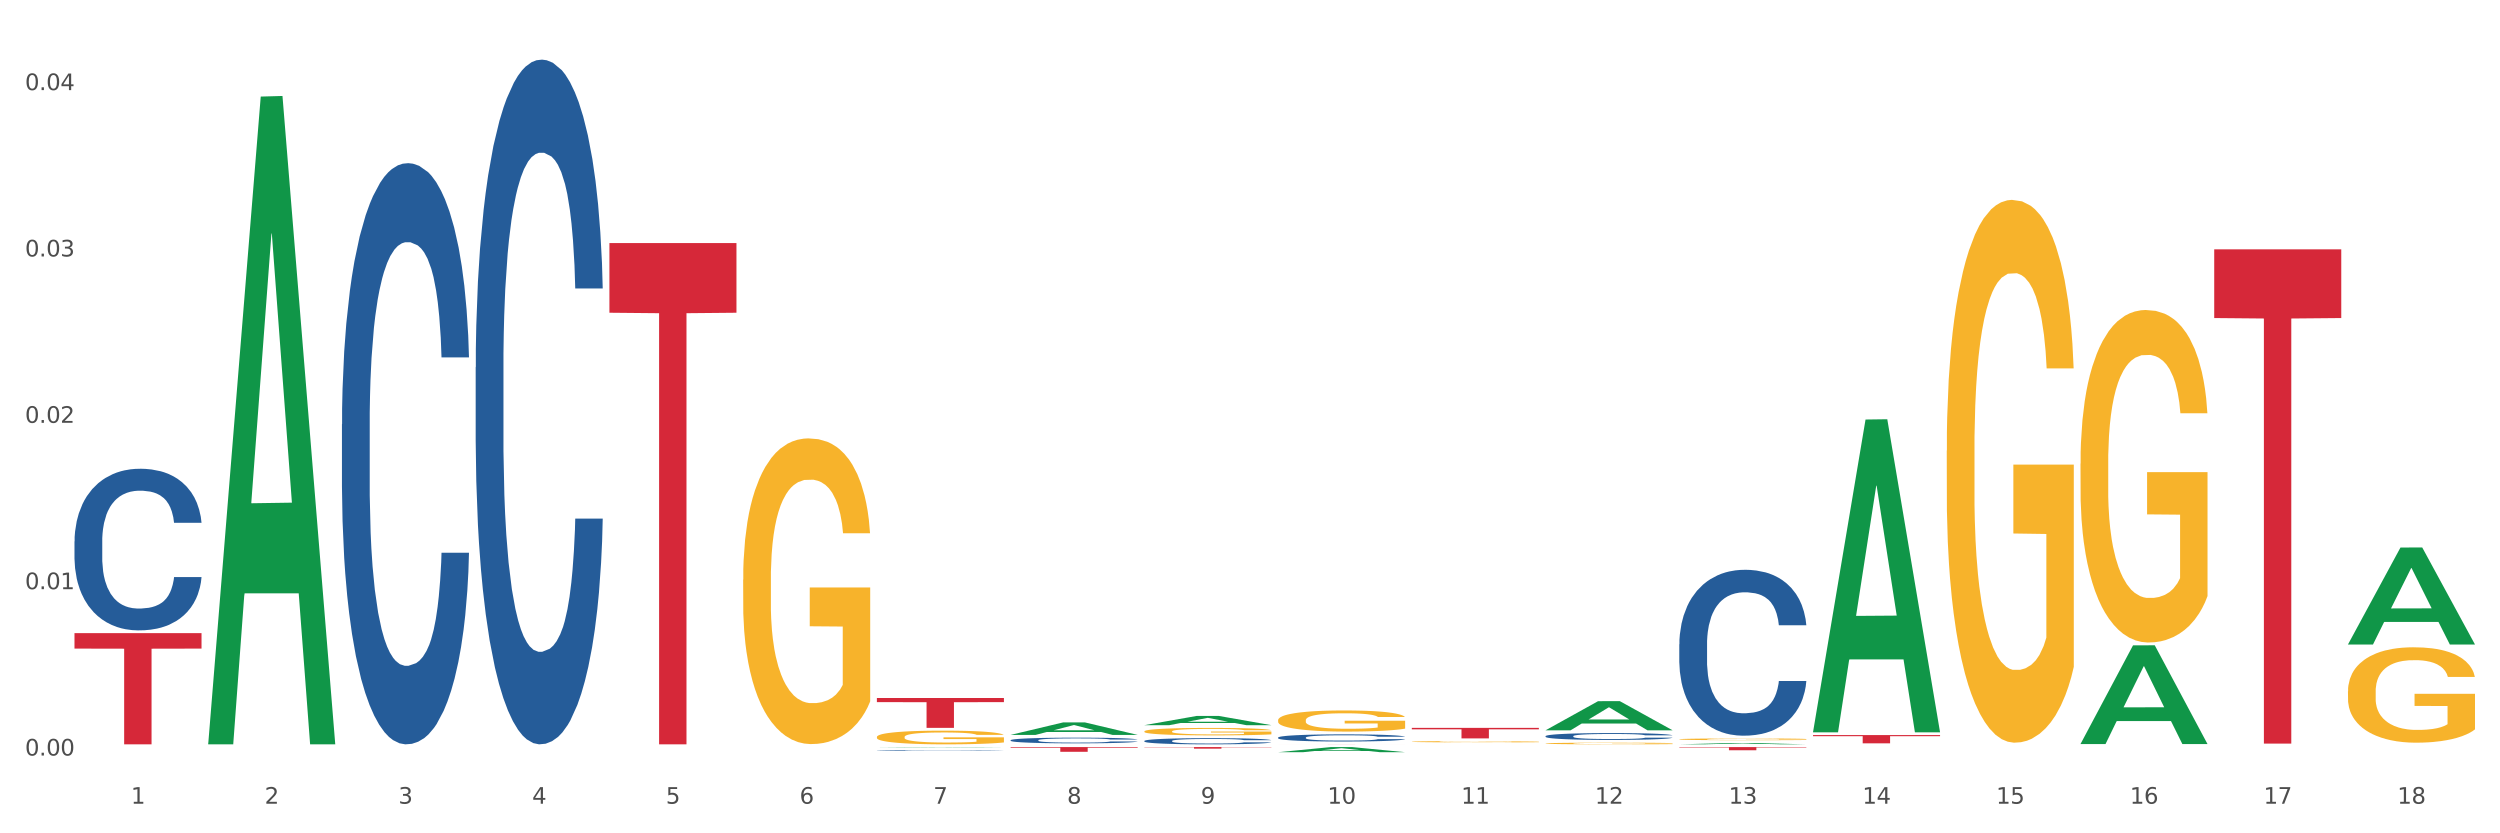 <?xml version="1.0" encoding="utf-8" standalone="no"?>
<!DOCTYPE svg PUBLIC "-//W3C//DTD SVG 1.1//EN"
  "http://www.w3.org/Graphics/SVG/1.1/DTD/svg11.dtd">
<svg xmlns:xlink="http://www.w3.org/1999/xlink" width="1080pt" height="360pt" viewBox="0 0 1080 360" xmlns="http://www.w3.org/2000/svg" version="1.1">
 <rect x="0" y="0" width="1080" height="360" fill="#333333" stroke="none"/>
 <defs>
  <style type="text/css">*{stroke-linejoin: round; stroke-linecap: butt}</style>
 </defs>
 <g id="figure_1">
  <g id="patch_1">
   <path d="M 0 360 
L 1080 360 
L 1080 0 
L 0 0 
z
" style="fill: #ffffff; stroke: #ffffff; stroke-linejoin: miter"/>
  </g>
  <g id="axes_1">
   <g id="matplotlib.axis_1">
    <g id="xtick_1">
     <g id="text_1">
      <!-- 1 -->
      <g style="fill: #4d4d4d" transform="translate(56.563 347.204) scale(0.096 -0.096)">
       <defs>
        <path id="DejaVuSans-31" d="M 794 531 
L 1825 531 
L 1825 4091 
L 703 3866 
L 703 4441 
L 1819 4666 
L 2450 4666 
L 2450 531 
L 3481 531 
L 3481 0 
L 794 0 
L 794 531 
z
" transform="scale(0.016)"/>
       </defs>
       <use xlink:href="#DejaVuSans-31"/>
      </g>
     </g>
    </g>
    <g id="xtick_2">
     <g id="text_2">
      <!-- 2 -->
      <g style="fill: #4d4d4d" transform="translate(114.336 347.204) scale(0.096 -0.096)">
       <defs>
        <path id="DejaVuSans-32" d="M 1228 531 
L 3431 531 
L 3431 0 
L 469 0 
L 469 531 
Q 828 903 1448 1529 
Q 2069 2156 2228 2338 
Q 2531 2678 2651 2914 
Q 2772 3150 2772 3378 
Q 2772 3750 2511 3984 
Q 2250 4219 1831 4219 
Q 1534 4219 1204 4116 
Q 875 4013 500 3803 
L 500 4441 
Q 881 4594 1212 4672 
Q 1544 4750 1819 4750 
Q 2544 4750 2975 4387 
Q 3406 4025 3406 3419 
Q 3406 3131 3298 2873 
Q 3191 2616 2906 2266 
Q 2828 2175 2409 1742 
Q 1991 1309 1228 531 
z
" transform="scale(0.016)"/>
       </defs>
       <use xlink:href="#DejaVuSans-32"/>
      </g>
     </g>
    </g>
    <g id="xtick_3">
     <g id="text_3">
      <!-- 3 -->
      <g style="fill: #4d4d4d" transform="translate(172.109 347.204) scale(0.096 -0.096)">
       <defs>
        <path id="DejaVuSans-33" d="M 2597 2516 
Q 3050 2419 3304 2112 
Q 3559 1806 3559 1356 
Q 3559 666 3084 287 
Q 2609 -91 1734 -91 
Q 1441 -91 1130 -33 
Q 819 25 488 141 
L 488 750 
Q 750 597 1062 519 
Q 1375 441 1716 441 
Q 2309 441 2620 675 
Q 2931 909 2931 1356 
Q 2931 1769 2642 2001 
Q 2353 2234 1838 2234 
L 1294 2234 
L 1294 2753 
L 1863 2753 
Q 2328 2753 2575 2939 
Q 2822 3125 2822 3475 
Q 2822 3834 2567 4026 
Q 2313 4219 1838 4219 
Q 1578 4219 1281 4162 
Q 984 4106 628 3988 
L 628 4550 
Q 988 4650 1302 4700 
Q 1616 4750 1894 4750 
Q 2613 4750 3031 4423 
Q 3450 4097 3450 3541 
Q 3450 3153 3228 2886 
Q 3006 2619 2597 2516 
z
" transform="scale(0.016)"/>
       </defs>
       <use xlink:href="#DejaVuSans-33"/>
      </g>
     </g>
    </g>
    <g id="xtick_4">
     <g id="text_4">
      <!-- 4 -->
      <g style="fill: #4d4d4d" transform="translate(229.882 347.204) scale(0.096 -0.096)">
       <defs>
        <path id="DejaVuSans-34" d="M 2419 4116 
L 825 1625 
L 2419 1625 
L 2419 4116 
z
M 2253 4666 
L 3047 4666 
L 3047 1625 
L 3713 1625 
L 3713 1100 
L 3047 1100 
L 3047 0 
L 2419 0 
L 2419 1100 
L 313 1100 
L 313 1709 
L 2253 4666 
z
" transform="scale(0.016)"/>
       </defs>
       <use xlink:href="#DejaVuSans-34"/>
      </g>
     </g>
    </g>
    <g id="xtick_5">
     <g id="text_5">
      <!-- 5 -->
      <g style="fill: #4d4d4d" transform="translate(287.655 347.204) scale(0.096 -0.096)">
       <defs>
        <path id="DejaVuSans-35" d="M 691 4666 
L 3169 4666 
L 3169 4134 
L 1269 4134 
L 1269 2991 
Q 1406 3038 1543 3061 
Q 1681 3084 1819 3084 
Q 2600 3084 3056 2656 
Q 3513 2228 3513 1497 
Q 3513 744 3044 326 
Q 2575 -91 1722 -91 
Q 1428 -91 1123 -41 
Q 819 9 494 109 
L 494 744 
Q 775 591 1075 516 
Q 1375 441 1709 441 
Q 2250 441 2565 725 
Q 2881 1009 2881 1497 
Q 2881 1984 2565 2268 
Q 2250 2553 1709 2553 
Q 1456 2553 1204 2497 
Q 953 2441 691 2322 
L 691 4666 
z
" transform="scale(0.016)"/>
       </defs>
       <use xlink:href="#DejaVuSans-35"/>
      </g>
     </g>
    </g>
    <g id="xtick_6">
     <g id="text_6">
      <!-- 6 -->
      <g style="fill: #4d4d4d" transform="translate(345.428 347.204) scale(0.096 -0.096)">
       <defs>
        <path id="DejaVuSans-36" d="M 2113 2584 
Q 1688 2584 1439 2293 
Q 1191 2003 1191 1497 
Q 1191 994 1439 701 
Q 1688 409 2113 409 
Q 2538 409 2786 701 
Q 3034 994 3034 1497 
Q 3034 2003 2786 2293 
Q 2538 2584 2113 2584 
z
M 3366 4563 
L 3366 3988 
Q 3128 4100 2886 4159 
Q 2644 4219 2406 4219 
Q 1781 4219 1451 3797 
Q 1122 3375 1075 2522 
Q 1259 2794 1537 2939 
Q 1816 3084 2150 3084 
Q 2853 3084 3261 2657 
Q 3669 2231 3669 1497 
Q 3669 778 3244 343 
Q 2819 -91 2113 -91 
Q 1303 -91 875 529 
Q 447 1150 447 2328 
Q 447 3434 972 4092 
Q 1497 4750 2381 4750 
Q 2619 4750 2861 4703 
Q 3103 4656 3366 4563 
z
" transform="scale(0.016)"/>
       </defs>
       <use xlink:href="#DejaVuSans-36"/>
      </g>
     </g>
    </g>
    <g id="xtick_7">
     <g id="text_7">
      <!-- 7 -->
      <g style="fill: #4d4d4d" transform="translate(403.201 347.204) scale(0.096 -0.096)">
       <defs>
        <path id="DejaVuSans-37" d="M 525 4666 
L 3525 4666 
L 3525 4397 
L 1831 0 
L 1172 0 
L 2766 4134 
L 525 4134 
L 525 4666 
z
" transform="scale(0.016)"/>
       </defs>
       <use xlink:href="#DejaVuSans-37"/>
      </g>
     </g>
    </g>
    <g id="xtick_8">
     <g id="text_8">
      <!-- 8 -->
      <g style="fill: #4d4d4d" transform="translate(460.974 347.204) scale(0.096 -0.096)">
       <defs>
        <path id="DejaVuSans-38" d="M 2034 2216 
Q 1584 2216 1326 1975 
Q 1069 1734 1069 1313 
Q 1069 891 1326 650 
Q 1584 409 2034 409 
Q 2484 409 2743 651 
Q 3003 894 3003 1313 
Q 3003 1734 2745 1975 
Q 2488 2216 2034 2216 
z
M 1403 2484 
Q 997 2584 770 2862 
Q 544 3141 544 3541 
Q 544 4100 942 4425 
Q 1341 4750 2034 4750 
Q 2731 4750 3128 4425 
Q 3525 4100 3525 3541 
Q 3525 3141 3298 2862 
Q 3072 2584 2669 2484 
Q 3125 2378 3379 2068 
Q 3634 1759 3634 1313 
Q 3634 634 3220 271 
Q 2806 -91 2034 -91 
Q 1263 -91 848 271 
Q 434 634 434 1313 
Q 434 1759 690 2068 
Q 947 2378 1403 2484 
z
M 1172 3481 
Q 1172 3119 1398 2916 
Q 1625 2713 2034 2713 
Q 2441 2713 2670 2916 
Q 2900 3119 2900 3481 
Q 2900 3844 2670 4047 
Q 2441 4250 2034 4250 
Q 1625 4250 1398 4047 
Q 1172 3844 1172 3481 
z
" transform="scale(0.016)"/>
       </defs>
       <use xlink:href="#DejaVuSans-38"/>
      </g>
     </g>
    </g>
    <g id="xtick_9">
     <g id="text_9">
      <!-- 9 -->
      <g style="fill: #4d4d4d" transform="translate(518.747 347.204) scale(0.096 -0.096)">
       <defs>
        <path id="DejaVuSans-39" d="M 703 97 
L 703 672 
Q 941 559 1184 500 
Q 1428 441 1663 441 
Q 2288 441 2617 861 
Q 2947 1281 2994 2138 
Q 2813 1869 2534 1725 
Q 2256 1581 1919 1581 
Q 1219 1581 811 2004 
Q 403 2428 403 3163 
Q 403 3881 828 4315 
Q 1253 4750 1959 4750 
Q 2769 4750 3195 4129 
Q 3622 3509 3622 2328 
Q 3622 1225 3098 567 
Q 2575 -91 1691 -91 
Q 1453 -91 1209 -44 
Q 966 3 703 97 
z
M 1959 2075 
Q 2384 2075 2632 2365 
Q 2881 2656 2881 3163 
Q 2881 3666 2632 3958 
Q 2384 4250 1959 4250 
Q 1534 4250 1286 3958 
Q 1038 3666 1038 3163 
Q 1038 2656 1286 2365 
Q 1534 2075 1959 2075 
z
" transform="scale(0.016)"/>
       </defs>
       <use xlink:href="#DejaVuSans-39"/>
      </g>
     </g>
    </g>
    <g id="xtick_10">
     <g id="text_10">
      <!-- 10 -->
      <g style="fill: #4d4d4d" transform="translate(573.466 347.204) scale(0.096 -0.096)">
       <defs>
        <path id="DejaVuSans-30" d="M 2034 4250 
Q 1547 4250 1301 3770 
Q 1056 3291 1056 2328 
Q 1056 1369 1301 889 
Q 1547 409 2034 409 
Q 2525 409 2770 889 
Q 3016 1369 3016 2328 
Q 3016 3291 2770 3770 
Q 2525 4250 2034 4250 
z
M 2034 4750 
Q 2819 4750 3233 4129 
Q 3647 3509 3647 2328 
Q 3647 1150 3233 529 
Q 2819 -91 2034 -91 
Q 1250 -91 836 529 
Q 422 1150 422 2328 
Q 422 3509 836 4129 
Q 1250 4750 2034 4750 
z
" transform="scale(0.016)"/>
       </defs>
       <use xlink:href="#DejaVuSans-31"/>
       <use xlink:href="#DejaVuSans-30" transform="translate(63.623 0)"/>
      </g>
     </g>
    </g>
    <g id="xtick_11">
     <g id="text_11">
      <!-- 11 -->
      <g style="fill: #4d4d4d" transform="translate(631.239 347.204) scale(0.096 -0.096)">
       <use xlink:href="#DejaVuSans-31"/>
       <use xlink:href="#DejaVuSans-31" transform="translate(63.623 0)"/>
      </g>
     </g>
    </g>
    <g id="xtick_12">
     <g id="text_12">
      <!-- 12 -->
      <g style="fill: #4d4d4d" transform="translate(689.012 347.204) scale(0.096 -0.096)">
       <use xlink:href="#DejaVuSans-31"/>
       <use xlink:href="#DejaVuSans-32" transform="translate(63.623 0)"/>
      </g>
     </g>
    </g>
    <g id="xtick_13">
     <g id="text_13">
      <!-- 13 -->
      <g style="fill: #4d4d4d" transform="translate(746.785 347.204) scale(0.096 -0.096)">
       <use xlink:href="#DejaVuSans-31"/>
       <use xlink:href="#DejaVuSans-33" transform="translate(63.623 0)"/>
      </g>
     </g>
    </g>
    <g id="xtick_14">
     <g id="text_14">
      <!-- 14 -->
      <g style="fill: #4d4d4d" transform="translate(804.558 347.204) scale(0.096 -0.096)">
       <use xlink:href="#DejaVuSans-31"/>
       <use xlink:href="#DejaVuSans-34" transform="translate(63.623 0)"/>
      </g>
     </g>
    </g>
    <g id="xtick_15">
     <g id="text_15">
      <!-- 15 -->
      <g style="fill: #4d4d4d" transform="translate(862.331 347.204) scale(0.096 -0.096)">
       <use xlink:href="#DejaVuSans-31"/>
       <use xlink:href="#DejaVuSans-35" transform="translate(63.623 0)"/>
      </g>
     </g>
    </g>
    <g id="xtick_16">
     <g id="text_16">
      <!-- 16 -->
      <g style="fill: #4d4d4d" transform="translate(920.104 347.204) scale(0.096 -0.096)">
       <use xlink:href="#DejaVuSans-31"/>
       <use xlink:href="#DejaVuSans-36" transform="translate(63.623 0)"/>
      </g>
     </g>
    </g>
    <g id="xtick_17">
     <g id="text_17">
      <!-- 17 -->
      <g style="fill: #4d4d4d" transform="translate(977.877 347.204) scale(0.096 -0.096)">
       <use xlink:href="#DejaVuSans-31"/>
       <use xlink:href="#DejaVuSans-37" transform="translate(63.623 0)"/>
      </g>
     </g>
    </g>
    <g id="xtick_18">
     <g id="text_18">
      <!-- 18 -->
      <g style="fill: #4d4d4d" transform="translate(1035.65 347.204) scale(0.096 -0.096)">
       <use xlink:href="#DejaVuSans-31"/>
       <use xlink:href="#DejaVuSans-38" transform="translate(63.623 0)"/>
      </g>
     </g>
    </g>
    <g id="xtick_19"/>
    <g id="xtick_20"/>
    <g id="xtick_21"/>
    <g id="xtick_22"/>
    <g id="xtick_23"/>
    <g id="xtick_24"/>
    <g id="xtick_25"/>
    <g id="xtick_26"/>
    <g id="xtick_27"/>
    <g id="xtick_28"/>
    <g id="xtick_29"/>
    <g id="xtick_30"/>
    <g id="xtick_31"/>
    <g id="xtick_32"/>
    <g id="xtick_33"/>
    <g id="xtick_34"/>
    <g id="xtick_35"/>
   </g>
   <g id="matplotlib.axis_2">
    <g id="ytick_1">
     <g id="text_19">
      <!-- 0.00 -->
      <g style="fill: #4d4d4d" transform="translate(10.8 326.392) scale(0.096 -0.096)">
       <defs>
        <path id="DejaVuSans-2e" d="M 684 794 
L 1344 794 
L 1344 0 
L 684 0 
L 684 794 
z
" transform="scale(0.016)"/>
       </defs>
       <use xlink:href="#DejaVuSans-30"/>
       <use xlink:href="#DejaVuSans-2e" transform="translate(63.623 0)"/>
       <use xlink:href="#DejaVuSans-30" transform="translate(95.41 0)"/>
       <use xlink:href="#DejaVuSans-30" transform="translate(159.033 0)"/>
      </g>
     </g>
    </g>
    <g id="ytick_2">
     <g id="text_20">
      <!-- 0.01 -->
      <g style="fill: #4d4d4d" transform="translate(10.8 254.527) scale(0.096 -0.096)">
       <use xlink:href="#DejaVuSans-30"/>
       <use xlink:href="#DejaVuSans-2e" transform="translate(63.623 0)"/>
       <use xlink:href="#DejaVuSans-30" transform="translate(95.41 0)"/>
       <use xlink:href="#DejaVuSans-31" transform="translate(159.033 0)"/>
      </g>
     </g>
    </g>
    <g id="ytick_3">
     <g id="text_21">
      <!-- 0.02 -->
      <g style="fill: #4d4d4d" transform="translate(10.8 182.661) scale(0.096 -0.096)">
       <use xlink:href="#DejaVuSans-30"/>
       <use xlink:href="#DejaVuSans-2e" transform="translate(63.623 0)"/>
       <use xlink:href="#DejaVuSans-30" transform="translate(95.41 0)"/>
       <use xlink:href="#DejaVuSans-32" transform="translate(159.033 0)"/>
      </g>
     </g>
    </g>
    <g id="ytick_4">
     <g id="text_22">
      <!-- 0.03 -->
      <g style="fill: #4d4d4d" transform="translate(10.8 110.796) scale(0.096 -0.096)">
       <use xlink:href="#DejaVuSans-30"/>
       <use xlink:href="#DejaVuSans-2e" transform="translate(63.623 0)"/>
       <use xlink:href="#DejaVuSans-30" transform="translate(95.41 0)"/>
       <use xlink:href="#DejaVuSans-33" transform="translate(159.033 0)"/>
      </g>
     </g>
    </g>
    <g id="ytick_5">
     <g id="text_23">
      <!-- 0.04 -->
      <g style="fill: #4d4d4d" transform="translate(10.8 38.93) scale(0.096 -0.096)">
       <use xlink:href="#DejaVuSans-30"/>
       <use xlink:href="#DejaVuSans-2e" transform="translate(63.623 0)"/>
       <use xlink:href="#DejaVuSans-30" transform="translate(95.41 0)"/>
       <use xlink:href="#DejaVuSans-34" transform="translate(159.033 0)"/>
      </g>
     </g>
    </g>
    <g id="ytick_6"/>
    <g id="ytick_7"/>
    <g id="ytick_8"/>
    <g id="ytick_9"/>
   </g>
   <g id="PolyCollection_1">
    <path d="M 89.948 321.031 
L 90.005 320.768 
L 112.637 41.72 
L 122.03 41.457 
L 144.832 321.557 
L 133.969 321.557 
L 129.046 256.332 
L 105.678 256.332 
L 105.508 257.384 
L 100.755 321.557 
L 89.948 321.557 
L 89.948 321.031 
L 108.62 217.407 
L 126.104 217.144 
L 117.447 101.159 
L 117.334 100.633 
L 117.22 101.422 
L 108.563 217.144 
L 108.62 217.407 
L 89.948 321.031 
z
" clip-path="url(#p3e8c2fef79)" style="fill: #109648"/>
    <path d="M 725.451 322.745 
L 780.335 322.745 
L 780.335 322.935 
L 758.746 322.936 
L 758.746 324.111 
L 746.91 324.111 
L 746.91 322.936 
L 725.451 322.935 
L 725.451 322.746 
L 725.451 322.745 
z
" clip-path="url(#p3e8c2fef79)" style="fill: #d62839"/>
    <path d="M 609.905 314.434 
L 664.789 314.434 
L 664.789 315.066 
L 643.2 315.07 
L 643.2 318.979 
L 631.364 318.979 
L 631.364 315.07 
L 609.905 315.066 
L 609.905 314.438 
L 609.905 314.434 
z
" clip-path="url(#p3e8c2fef79)" style="fill: #d62839"/>
    <path d="M 552.132 321.526 
L 607.016 321.526 
L 607.016 321.53 
L 585.427 321.53 
L 585.427 321.557 
L 573.591 321.557 
L 573.591 321.53 
L 552.132 321.53 
L 552.132 321.526 
L 552.132 321.526 
z
" clip-path="url(#p3e8c2fef79)" style="fill: #d62839"/>
    <path d="M 494.359 322.745 
L 549.243 322.745 
L 549.243 322.838 
L 527.654 322.839 
L 527.654 323.414 
L 515.818 323.414 
L 515.818 322.839 
L 494.359 322.838 
L 494.359 322.746 
L 494.359 322.745 
z
" clip-path="url(#p3e8c2fef79)" style="fill: #d62839"/>
    <path d="M 321.04 250.407 
L 321.105 250.286 
L 321.105 245.944 
L 321.234 242.205 
L 321.882 233.159 
L 322.854 225.681 
L 323.567 221.701 
L 324.28 218.445 
L 325.122 215.188 
L 326.159 211.811 
L 328.038 206.866 
L 329.205 204.333 
L 330.63 201.68 
L 333.222 197.82 
L 335.101 195.649 
L 337.045 193.84 
L 340.22 191.669 
L 342.294 190.704 
L 344.497 189.98 
L 347.154 189.498 
L 349.162 189.377 
L 353.569 189.739 
L 357.327 190.825 
L 359.141 191.669 
L 361.474 193.116 
L 362.705 194.081 
L 364.714 196.011 
L 366.788 198.544 
L 368.213 200.715 
L 370.352 204.816 
L 371.972 208.916 
L 373.462 213.982 
L 374.239 217.48 
L 374.823 220.736 
L 375.341 224.475 
L 375.859 230.385 
L 364.196 230.385 
L 363.742 226.164 
L 363.029 222.184 
L 361.993 218.324 
L 361.085 215.912 
L 359.53 212.897 
L 358.105 210.967 
L 356.614 209.519 
L 354.8 208.313 
L 353.374 207.71 
L 351.366 207.228 
L 347.413 207.348 
L 344.756 208.313 
L 342.942 209.519 
L 341.775 210.605 
L 340.739 211.811 
L 339.572 213.5 
L 338.212 216.032 
L 337.24 218.324 
L 336.268 221.219 
L 335.49 224.113 
L 334.777 227.491 
L 334.194 231.109 
L 333.74 234.848 
L 333.352 239.431 
L 333.028 247.03 
L 333.028 263.553 
L 333.157 267.292 
L 333.481 272.237 
L 333.87 275.976 
L 334.518 280.439 
L 335.101 283.454 
L 336.203 287.796 
L 337.434 291.415 
L 338.406 293.706 
L 339.378 295.636 
L 341.063 298.289 
L 342.942 300.46 
L 344.562 301.787 
L 346.765 302.993 
L 348.255 303.476 
L 349.551 303.717 
L 352.726 303.717 
L 354.994 303.355 
L 357.521 302.511 
L 359.465 301.425 
L 361.085 300.099 
L 362.9 297.928 
L 364.066 295.877 
L 364.066 270.669 
L 349.81 270.549 
L 349.81 253.784 
L 375.924 253.784 
L 375.924 302.993 
L 374.823 305.526 
L 373.591 307.818 
L 372.296 309.868 
L 370.352 312.401 
L 368.019 314.813 
L 365.945 316.502 
L 363.742 317.949 
L 361.15 319.276 
L 357.781 320.482 
L 355.707 320.964 
L 353.115 321.326 
L 350.07 321.447 
L 347.413 321.206 
L 344.821 320.602 
L 342.099 319.517 
L 339.443 317.949 
L 337.434 316.381 
L 335.425 314.451 
L 333.287 311.918 
L 331.602 309.506 
L 330.306 307.335 
L 328.881 304.561 
L 327.325 300.943 
L 326.159 297.686 
L 325.122 294.309 
L 324.021 289.967 
L 323.243 286.228 
L 322.465 281.524 
L 322.012 278.027 
L 321.493 272.599 
L 321.105 265.001 
L 321.04 250.407 
z
" clip-path="url(#p3e8c2fef79)" style="fill: #f7b32b"/>
    <path d="M 378.813 301.534 
L 433.697 301.534 
L 433.697 303.329 
L 412.108 303.341 
L 412.108 314.449 
L 400.272 314.449 
L 400.272 303.341 
L 378.813 303.329 
L 378.813 301.546 
L 378.813 301.534 
z
" clip-path="url(#p3e8c2fef79)" style="fill: #d62839"/>
    <path d="M 263.267 105.008 
L 318.151 105.008 
L 318.151 135.101 
L 296.562 135.305 
L 296.562 321.557 
L 284.726 321.557 
L 284.726 135.305 
L 263.267 135.101 
L 263.267 105.211 
L 263.267 105.008 
z
" clip-path="url(#p3e8c2fef79)" style="fill: #d62839"/>
    <path d="M 32.175 273.518 
L 87.059 273.518 
L 87.059 280.194 
L 65.47 280.239 
L 65.47 321.557 
L 53.635 321.557 
L 53.635 280.239 
L 32.175 280.194 
L 32.175 273.564 
L 32.175 273.518 
z
" clip-path="url(#p3e8c2fef79)" style="fill: #d62839"/>
    <path d="M 32.175 233.874 
L 32.24 233.81 
L 32.24 232.024 
L 32.434 229.601 
L 33.148 225.137 
L 34.056 221.756 
L 35.613 217.802 
L 36.457 216.144 
L 37.56 214.295 
L 39.83 211.297 
L 42.425 208.746 
L 44.242 207.343 
L 45.604 206.45 
L 48.653 204.856 
L 50.405 204.154 
L 52.221 203.58 
L 53.778 203.198 
L 56.373 202.751 
L 58.449 202.56 
L 60.85 202.496 
L 62.861 202.56 
L 65.521 202.815 
L 69.413 203.58 
L 70.905 204.027 
L 72.917 204.792 
L 74.993 205.813 
L 76.679 206.833 
L 78.626 208.3 
L 80.637 210.213 
L 82.583 212.637 
L 83.945 214.869 
L 85.048 217.228 
L 86.021 220.098 
L 86.735 223.223 
L 87.059 225.838 
L 75.187 225.838 
L 74.863 223.478 
L 74.214 220.927 
L 73.565 219.205 
L 72.852 217.802 
L 71.749 216.208 
L 70.776 215.188 
L 69.154 213.976 
L 67.662 213.211 
L 66.429 212.764 
L 64.937 212.381 
L 61.758 211.999 
L 59.487 211.999 
L 58.06 212.126 
L 56.309 212.445 
L 54.816 212.892 
L 53.065 213.657 
L 51.702 214.486 
L 50.34 215.57 
L 49.562 216.336 
L 48.394 217.739 
L 47.615 218.887 
L 46.577 220.864 
L 45.993 222.267 
L 44.955 225.902 
L 44.501 228.58 
L 44.307 230.43 
L 44.177 232.471 
L 44.177 242.42 
L 44.566 246.884 
L 44.891 248.797 
L 45.41 250.966 
L 46.383 253.772 
L 47.81 256.514 
L 49.302 258.491 
L 50.535 259.703 
L 51.702 260.596 
L 52.87 261.297 
L 54.297 261.935 
L 55.465 262.318 
L 57.217 262.7 
L 59.293 262.892 
L 60.915 262.892 
L 64.223 262.573 
L 65.715 262.254 
L 67.143 261.808 
L 68.7 261.106 
L 69.932 260.341 
L 70.646 259.767 
L 71.814 258.555 
L 72.722 257.279 
L 73.5 255.813 
L 74.019 254.537 
L 74.603 252.624 
L 75.057 250.455 
L 75.187 249.307 
L 87.059 249.307 
L 86.8 251.603 
L 86.346 253.836 
L 85.437 256.833 
L 84.724 258.555 
L 83.621 260.66 
L 82.453 262.445 
L 80.831 264.422 
L 79.339 265.889 
L 77.782 267.165 
L 76.095 268.313 
L 73.046 269.907 
L 71.943 270.353 
L 69.608 271.119 
L 67.791 271.565 
L 65.132 272.012 
L 62.407 272.267 
L 59.552 272.33 
L 57.022 272.203 
L 54.233 271.82 
L 52.481 271.438 
L 50.535 270.864 
L 48.264 269.971 
L 46.123 268.887 
L 44.112 267.611 
L 42.231 266.144 
L 40.479 264.486 
L 38.208 261.744 
L 36.522 259.065 
L 35.289 256.578 
L 34.446 254.473 
L 33.602 251.795 
L 33.148 249.945 
L 32.434 245.481 
L 32.175 241.336 
L 32.175 233.874 
z
" clip-path="url(#p3e8c2fef79)" style="fill: #255c99"/>
    <path d="M 147.721 183.296 
L 147.786 183.067 
L 147.786 176.646 
L 147.98 167.933 
L 148.694 151.883 
L 149.602 139.731 
L 151.159 125.515 
L 152.003 119.553 
L 153.106 112.904 
L 155.376 102.127 
L 157.971 92.956 
L 159.788 87.912 
L 161.15 84.701 
L 164.199 78.969 
L 165.951 76.447 
L 167.767 74.383 
L 169.324 73.008 
L 171.919 71.403 
L 173.995 70.715 
L 176.396 70.486 
L 178.407 70.715 
L 181.067 71.632 
L 184.959 74.383 
L 186.451 75.989 
L 188.463 78.74 
L 190.539 82.409 
L 192.225 86.077 
L 194.172 91.351 
L 196.183 98.23 
L 198.129 106.943 
L 199.491 114.968 
L 200.594 123.451 
L 201.567 133.769 
L 202.281 145.005 
L 202.605 154.405 
L 190.733 154.405 
L 190.409 145.922 
L 189.76 136.75 
L 189.111 130.559 
L 188.398 125.515 
L 187.295 119.783 
L 186.322 116.114 
L 184.7 111.758 
L 183.208 109.006 
L 181.975 107.401 
L 180.483 106.025 
L 177.304 104.65 
L 175.033 104.65 
L 173.606 105.108 
L 171.854 106.255 
L 170.362 107.86 
L 168.611 110.611 
L 167.248 113.592 
L 165.886 117.49 
L 165.107 120.241 
L 163.94 125.286 
L 163.161 129.413 
L 162.123 136.521 
L 161.539 141.565 
L 160.501 154.635 
L 160.047 164.265 
L 159.853 170.914 
L 159.723 178.251 
L 159.723 214.021 
L 160.112 230.071 
L 160.436 236.949 
L 160.955 244.745 
L 161.929 254.834 
L 163.356 264.693 
L 164.848 271.801 
L 166.081 276.158 
L 167.248 279.368 
L 168.416 281.89 
L 169.843 284.183 
L 171.011 285.559 
L 172.763 286.934 
L 174.839 287.622 
L 176.461 287.622 
L 179.769 286.476 
L 181.261 285.329 
L 182.689 283.724 
L 184.246 281.202 
L 185.478 278.451 
L 186.192 276.387 
L 187.36 272.031 
L 188.268 267.445 
L 189.046 262.171 
L 189.565 257.585 
L 190.149 250.707 
L 190.603 242.911 
L 190.733 238.784 
L 202.605 238.784 
L 202.346 247.038 
L 201.892 255.063 
L 200.983 265.84 
L 200.27 272.031 
L 199.167 279.597 
L 197.999 286.017 
L 196.377 293.125 
L 194.885 298.399 
L 193.328 302.985 
L 191.641 307.112 
L 188.592 312.844 
L 187.489 314.449 
L 185.154 317.201 
L 183.337 318.806 
L 180.678 320.411 
L 177.953 321.328 
L 175.098 321.557 
L 172.568 321.099 
L 169.778 319.723 
L 168.027 318.347 
L 166.081 316.283 
L 163.81 313.073 
L 161.669 309.175 
L 159.658 304.59 
L 157.777 299.316 
L 156.025 293.355 
L 153.754 283.495 
L 152.068 273.865 
L 150.835 264.923 
L 149.992 257.356 
L 149.148 247.726 
L 148.694 241.077 
L 147.98 225.026 
L 147.721 210.123 
L 147.721 183.296 
z
" clip-path="url(#p3e8c2fef79)" style="fill: #255c99"/>
    <path d="M 205.494 158.666 
L 205.559 158.396 
L 205.559 150.832 
L 205.753 140.567 
L 206.467 121.657 
L 207.375 107.34 
L 208.932 90.592 
L 209.776 83.568 
L 210.879 75.734 
L 213.149 63.038 
L 215.744 52.233 
L 217.561 46.29 
L 218.923 42.508 
L 221.972 35.754 
L 223.724 32.783 
L 225.54 30.352 
L 227.097 28.731 
L 229.692 26.84 
L 231.768 26.03 
L 234.169 25.759 
L 236.18 26.03 
L 238.84 27.11 
L 242.732 30.352 
L 244.224 32.243 
L 246.236 35.484 
L 248.312 39.807 
L 249.998 44.129 
L 251.945 50.342 
L 253.956 58.446 
L 255.902 68.711 
L 257.264 78.166 
L 258.367 88.161 
L 259.34 100.317 
L 260.054 113.553 
L 260.378 124.629 
L 248.506 124.629 
L 248.182 114.634 
L 247.533 103.828 
L 246.884 96.535 
L 246.171 90.592 
L 245.068 83.838 
L 244.095 79.516 
L 242.473 74.384 
L 240.981 71.142 
L 239.748 69.251 
L 238.256 67.63 
L 235.077 66.01 
L 232.806 66.01 
L 231.379 66.55 
L 229.627 67.901 
L 228.135 69.791 
L 226.384 73.033 
L 225.021 76.545 
L 223.659 81.137 
L 222.88 84.379 
L 221.713 90.322 
L 220.934 95.184 
L 219.896 103.558 
L 219.312 109.501 
L 218.274 124.899 
L 217.82 136.245 
L 217.626 144.079 
L 217.496 152.723 
L 217.496 194.864 
L 217.885 213.773 
L 218.209 221.877 
L 218.728 231.062 
L 219.702 242.948 
L 221.129 254.564 
L 222.621 262.938 
L 223.854 268.07 
L 225.021 271.852 
L 226.189 274.824 
L 227.616 277.525 
L 228.784 279.146 
L 230.536 280.767 
L 232.612 281.577 
L 234.234 281.577 
L 237.542 280.226 
L 239.034 278.876 
L 240.462 276.985 
L 242.019 274.013 
L 243.251 270.772 
L 243.965 268.341 
L 245.133 263.208 
L 246.041 257.805 
L 246.819 251.592 
L 247.338 246.189 
L 247.922 238.085 
L 248.376 228.901 
L 248.506 224.038 
L 260.378 224.038 
L 260.119 233.763 
L 259.665 243.218 
L 258.756 255.914 
L 258.043 263.208 
L 256.94 272.122 
L 255.772 279.686 
L 254.15 288.06 
L 252.658 294.273 
L 251.101 299.676 
L 249.414 304.539 
L 246.365 311.292 
L 245.262 313.183 
L 242.927 316.425 
L 241.11 318.315 
L 238.45 320.206 
L 235.726 321.287 
L 232.871 321.557 
L 230.341 321.017 
L 227.551 319.396 
L 225.8 317.775 
L 223.854 315.344 
L 221.583 311.562 
L 219.442 306.97 
L 217.431 301.567 
L 215.55 295.354 
L 213.798 288.331 
L 211.527 276.715 
L 209.841 265.369 
L 208.608 254.834 
L 207.765 245.919 
L 206.921 234.574 
L 206.467 226.74 
L 205.753 207.83 
L 205.494 190.272 
L 205.494 158.666 
z
" clip-path="url(#p3e8c2fef79)" style="fill: #255c99"/>
    <path d="M 378.813 324.263 
L 378.878 324.263 
L 378.878 324.255 
L 379.072 324.243 
L 379.786 324.223 
L 380.694 324.207 
L 382.251 324.189 
L 383.095 324.182 
L 384.198 324.173 
L 386.468 324.159 
L 389.063 324.148 
L 390.88 324.141 
L 392.242 324.137 
L 395.291 324.13 
L 397.043 324.126 
L 398.859 324.124 
L 400.416 324.122 
L 403.011 324.12 
L 405.087 324.119 
L 407.488 324.119 
L 409.499 324.119 
L 412.159 324.12 
L 416.051 324.124 
L 417.543 324.126 
L 419.554 324.129 
L 421.63 324.134 
L 423.317 324.139 
L 425.263 324.145 
L 427.275 324.154 
L 429.221 324.165 
L 430.583 324.176 
L 431.686 324.187 
L 432.659 324.2 
L 433.373 324.214 
L 433.697 324.226 
L 421.825 324.226 
L 421.501 324.215 
L 420.852 324.204 
L 420.203 324.196 
L 419.49 324.189 
L 418.387 324.182 
L 417.414 324.177 
L 415.792 324.172 
L 414.3 324.168 
L 413.067 324.166 
L 411.575 324.164 
L 408.396 324.162 
L 406.125 324.162 
L 404.698 324.163 
L 402.946 324.165 
L 401.454 324.167 
L 399.703 324.17 
L 398.34 324.174 
L 396.978 324.179 
L 396.199 324.182 
L 395.032 324.189 
L 394.253 324.194 
L 393.215 324.203 
L 392.631 324.21 
L 391.593 324.226 
L 391.139 324.239 
L 390.945 324.247 
L 390.815 324.257 
L 390.815 324.302 
L 391.204 324.323 
L 391.528 324.332 
L 392.047 324.342 
L 393.021 324.355 
L 394.448 324.367 
L 395.94 324.376 
L 397.173 324.382 
L 398.34 324.386 
L 399.508 324.389 
L 400.935 324.392 
L 402.103 324.394 
L 403.855 324.396 
L 405.931 324.397 
L 407.553 324.397 
L 410.861 324.395 
L 412.353 324.394 
L 413.781 324.392 
L 415.338 324.388 
L 416.57 324.385 
L 417.284 324.382 
L 418.452 324.377 
L 419.36 324.371 
L 420.138 324.364 
L 420.657 324.358 
L 421.241 324.349 
L 421.695 324.339 
L 421.825 324.334 
L 433.697 324.334 
L 433.438 324.345 
L 432.984 324.355 
L 432.075 324.369 
L 431.362 324.377 
L 430.259 324.386 
L 429.091 324.395 
L 427.469 324.404 
L 425.977 324.41 
L 424.42 324.416 
L 422.733 324.421 
L 419.684 324.429 
L 418.581 324.431 
L 416.246 324.434 
L 414.429 324.436 
L 411.769 324.439 
L 409.045 324.44 
L 406.19 324.44 
L 403.66 324.439 
L 400.87 324.438 
L 399.119 324.436 
L 397.173 324.433 
L 394.902 324.429 
L 392.761 324.424 
L 390.75 324.418 
L 388.869 324.412 
L 387.117 324.404 
L 384.846 324.391 
L 383.16 324.379 
L 381.927 324.368 
L 381.084 324.358 
L 380.24 324.346 
L 379.786 324.337 
L 379.072 324.316 
L 378.813 324.297 
L 378.813 324.263 
z
" clip-path="url(#p3e8c2fef79)" style="fill: #255c99"/>
    <path d="M 783.224 317.55 
L 838.108 317.55 
L 838.108 318.047 
L 816.519 318.05 
L 816.519 321.125 
L 804.683 321.125 
L 804.683 318.05 
L 783.224 318.047 
L 783.224 317.553 
L 783.224 317.55 
z
" clip-path="url(#p3e8c2fef79)" style="fill: #d62839"/>
    <path d="M 436.586 319.77 
L 436.651 319.768 
L 436.651 319.705 
L 436.845 319.62 
L 437.559 319.463 
L 438.467 319.344 
L 440.024 319.204 
L 440.868 319.146 
L 441.97 319.081 
L 444.241 318.975 
L 446.836 318.885 
L 448.653 318.836 
L 450.015 318.804 
L 453.064 318.748 
L 454.816 318.723 
L 456.632 318.703 
L 458.189 318.69 
L 460.784 318.674 
L 462.86 318.667 
L 465.261 318.665 
L 467.272 318.667 
L 469.932 318.676 
L 473.824 318.703 
L 475.316 318.719 
L 477.327 318.746 
L 479.403 318.782 
L 481.09 318.818 
L 483.036 318.869 
L 485.048 318.937 
L 486.994 319.022 
L 488.356 319.101 
L 489.459 319.184 
L 490.432 319.285 
L 491.146 319.395 
L 491.47 319.487 
L 479.598 319.487 
L 479.274 319.404 
L 478.625 319.314 
L 477.976 319.254 
L 477.263 319.204 
L 476.16 319.148 
L 475.187 319.112 
L 473.565 319.069 
L 472.073 319.042 
L 470.84 319.027 
L 469.348 319.013 
L 466.169 319 
L 463.898 319 
L 462.471 319.004 
L 460.719 319.016 
L 459.227 319.031 
L 457.476 319.058 
L 456.113 319.087 
L 454.751 319.126 
L 453.972 319.153 
L 452.805 319.202 
L 452.026 319.242 
L 450.988 319.312 
L 450.404 319.362 
L 449.366 319.49 
L 448.912 319.584 
L 448.718 319.649 
L 448.588 319.721 
L 448.588 320.072 
L 448.977 320.229 
L 449.301 320.296 
L 449.82 320.373 
L 450.794 320.472 
L 452.221 320.568 
L 453.713 320.638 
L 454.946 320.68 
L 456.113 320.712 
L 457.281 320.737 
L 458.708 320.759 
L 459.876 320.773 
L 461.628 320.786 
L 463.704 320.793 
L 465.326 320.793 
L 468.634 320.782 
L 470.126 320.77 
L 471.554 320.755 
L 473.111 320.73 
L 474.343 320.703 
L 475.057 320.683 
L 476.225 320.64 
L 477.133 320.595 
L 477.911 320.543 
L 478.43 320.498 
L 479.014 320.431 
L 479.468 320.355 
L 479.598 320.314 
L 491.47 320.314 
L 491.211 320.395 
L 490.757 320.474 
L 489.848 320.579 
L 489.135 320.64 
L 488.032 320.714 
L 486.864 320.777 
L 485.242 320.847 
L 483.75 320.898 
L 482.193 320.943 
L 480.506 320.984 
L 477.457 321.04 
L 476.354 321.056 
L 474.019 321.083 
L 472.202 321.098 
L 469.542 321.114 
L 466.818 321.123 
L 463.963 321.125 
L 461.433 321.121 
L 458.643 321.107 
L 456.892 321.094 
L 454.946 321.074 
L 452.675 321.042 
L 450.534 321.004 
L 448.523 320.959 
L 446.642 320.907 
L 444.89 320.849 
L 442.619 320.752 
L 440.932 320.658 
L 439.7 320.57 
L 438.856 320.496 
L 438.013 320.402 
L 437.559 320.337 
L 436.845 320.179 
L 436.586 320.033 
L 436.586 319.77 
z
" clip-path="url(#p3e8c2fef79)" style="fill: #255c99"/>
    <path d="M 552.132 318.629 
L 552.197 318.626 
L 552.197 318.546 
L 552.391 318.439 
L 553.105 318.24 
L 554.013 318.09 
L 555.57 317.914 
L 556.414 317.84 
L 557.516 317.758 
L 559.787 317.625 
L 562.382 317.512 
L 564.199 317.449 
L 565.561 317.41 
L 568.61 317.339 
L 570.362 317.307 
L 572.178 317.282 
L 573.735 317.265 
L 576.33 317.245 
L 578.406 317.237 
L 580.807 317.234 
L 582.818 317.237 
L 585.478 317.248 
L 589.37 317.282 
L 590.862 317.302 
L 592.873 317.336 
L 594.949 317.381 
L 596.636 317.427 
L 598.582 317.492 
L 600.594 317.577 
L 602.54 317.685 
L 603.902 317.784 
L 605.005 317.889 
L 605.978 318.016 
L 606.692 318.155 
L 607.016 318.271 
L 595.144 318.271 
L 594.82 318.166 
L 594.171 318.053 
L 593.522 317.977 
L 592.809 317.914 
L 591.706 317.843 
L 590.733 317.798 
L 589.111 317.744 
L 587.619 317.71 
L 586.386 317.69 
L 584.894 317.673 
L 581.715 317.656 
L 579.444 317.656 
L 578.017 317.662 
L 576.265 317.676 
L 574.773 317.696 
L 573.022 317.73 
L 571.659 317.767 
L 570.297 317.815 
L 569.518 317.849 
L 568.351 317.911 
L 567.572 317.962 
L 566.534 318.05 
L 565.95 318.113 
L 564.912 318.274 
L 564.458 318.393 
L 564.263 318.476 
L 564.134 318.566 
L 564.134 319.009 
L 564.523 319.207 
L 564.847 319.292 
L 565.366 319.388 
L 566.339 319.513 
L 567.767 319.635 
L 569.259 319.723 
L 570.491 319.777 
L 571.659 319.817 
L 572.827 319.848 
L 574.254 319.876 
L 575.422 319.893 
L 577.174 319.91 
L 579.25 319.919 
L 580.871 319.919 
L 584.18 319.904 
L 585.672 319.89 
L 587.1 319.87 
L 588.657 319.839 
L 589.889 319.805 
L 590.603 319.78 
L 591.771 319.726 
L 592.679 319.669 
L 593.457 319.604 
L 593.976 319.547 
L 594.56 319.462 
L 595.014 319.366 
L 595.144 319.315 
L 607.016 319.315 
L 606.757 319.417 
L 606.303 319.516 
L 605.394 319.649 
L 604.681 319.726 
L 603.578 319.819 
L 602.41 319.899 
L 600.788 319.987 
L 599.296 320.052 
L 597.739 320.109 
L 596.052 320.16 
L 593.003 320.23 
L 591.9 320.25 
L 589.565 320.284 
L 587.748 320.304 
L 585.088 320.324 
L 582.364 320.335 
L 579.509 320.338 
L 576.979 320.332 
L 574.189 320.315 
L 572.438 320.298 
L 570.491 320.273 
L 568.221 320.233 
L 566.08 320.185 
L 564.069 320.128 
L 562.187 320.063 
L 560.436 319.989 
L 558.165 319.868 
L 556.478 319.748 
L 555.246 319.638 
L 554.402 319.544 
L 553.559 319.425 
L 553.105 319.343 
L 552.391 319.145 
L 552.132 318.96 
L 552.132 318.629 
z
" clip-path="url(#p3e8c2fef79)" style="fill: #255c99"/>
    <path d="M 667.678 318.016 
L 667.743 318.014 
L 667.743 317.938 
L 667.937 317.835 
L 668.651 317.645 
L 669.559 317.501 
L 671.116 317.333 
L 671.96 317.262 
L 673.062 317.183 
L 675.333 317.056 
L 677.928 316.947 
L 679.745 316.888 
L 681.107 316.85 
L 684.156 316.782 
L 685.908 316.752 
L 687.724 316.727 
L 689.281 316.711 
L 691.876 316.692 
L 693.952 316.684 
L 696.353 316.681 
L 698.364 316.684 
L 701.024 316.695 
L 704.916 316.727 
L 706.408 316.746 
L 708.419 316.779 
L 710.495 316.822 
L 712.182 316.866 
L 714.128 316.928 
L 716.139 317.01 
L 718.086 317.113 
L 719.448 317.208 
L 720.551 317.308 
L 721.524 317.43 
L 722.238 317.563 
L 722.562 317.674 
L 710.69 317.674 
L 710.366 317.574 
L 709.717 317.465 
L 709.068 317.392 
L 708.354 317.333 
L 707.252 317.265 
L 706.278 317.221 
L 704.657 317.17 
L 703.164 317.137 
L 701.932 317.118 
L 700.44 317.102 
L 697.261 317.086 
L 694.99 317.086 
L 693.563 317.091 
L 691.811 317.105 
L 690.319 317.124 
L 688.568 317.156 
L 687.205 317.191 
L 685.843 317.238 
L 685.064 317.27 
L 683.897 317.33 
L 683.118 317.379 
L 682.08 317.463 
L 681.496 317.522 
L 680.458 317.677 
L 680.004 317.791 
L 679.809 317.87 
L 679.68 317.957 
L 679.68 318.38 
L 680.069 318.57 
L 680.393 318.651 
L 680.912 318.743 
L 681.885 318.863 
L 683.313 318.98 
L 684.805 319.064 
L 686.037 319.115 
L 687.205 319.153 
L 688.373 319.183 
L 689.8 319.21 
L 690.968 319.226 
L 692.72 319.243 
L 694.796 319.251 
L 696.417 319.251 
L 699.726 319.237 
L 701.218 319.224 
L 702.645 319.205 
L 704.202 319.175 
L 705.435 319.142 
L 706.149 319.118 
L 707.316 319.066 
L 708.225 319.012 
L 709.003 318.95 
L 709.522 318.895 
L 710.106 318.814 
L 710.56 318.722 
L 710.69 318.673 
L 722.562 318.673 
L 722.303 318.771 
L 721.848 318.866 
L 720.94 318.993 
L 720.227 319.066 
L 719.124 319.156 
L 717.956 319.232 
L 716.334 319.316 
L 714.842 319.378 
L 713.285 319.433 
L 711.598 319.481 
L 708.549 319.549 
L 707.446 319.568 
L 705.111 319.601 
L 703.294 319.62 
L 700.634 319.639 
L 697.91 319.65 
L 695.055 319.652 
L 692.525 319.647 
L 689.735 319.631 
L 687.984 319.614 
L 686.037 319.59 
L 683.767 319.552 
L 681.626 319.506 
L 679.615 319.452 
L 677.733 319.389 
L 675.982 319.319 
L 673.711 319.202 
L 672.024 319.088 
L 670.792 318.982 
L 669.948 318.893 
L 669.105 318.779 
L 668.651 318.7 
L 667.937 318.51 
L 667.678 318.334 
L 667.678 318.016 
z
" clip-path="url(#p3e8c2fef79)" style="fill: #255c99"/>
    <path d="M 725.451 278.352 
L 725.516 278.287 
L 725.516 276.454 
L 725.71 273.967 
L 726.424 269.385 
L 727.332 265.915 
L 728.889 261.857 
L 729.733 260.155 
L 730.835 258.257 
L 733.106 255.18 
L 735.701 252.562 
L 737.518 251.122 
L 738.88 250.206 
L 741.929 248.569 
L 743.681 247.849 
L 745.497 247.26 
L 747.054 246.867 
L 749.649 246.409 
L 751.725 246.213 
L 754.126 246.147 
L 756.137 246.213 
L 758.797 246.474 
L 762.689 247.26 
L 764.181 247.718 
L 766.192 248.504 
L 768.268 249.551 
L 769.955 250.598 
L 771.901 252.104 
L 773.912 254.068 
L 775.859 256.555 
L 777.221 258.846 
L 778.324 261.268 
L 779.297 264.213 
L 780.011 267.421 
L 780.335 270.105 
L 768.463 270.105 
L 768.139 267.683 
L 767.49 265.064 
L 766.841 263.297 
L 766.127 261.857 
L 765.025 260.221 
L 764.051 259.173 
L 762.43 257.93 
L 760.937 257.144 
L 759.705 256.686 
L 758.213 256.293 
L 755.034 255.9 
L 752.763 255.9 
L 751.336 256.031 
L 749.584 256.359 
L 748.092 256.817 
L 746.341 257.602 
L 744.978 258.453 
L 743.616 259.566 
L 742.837 260.351 
L 741.67 261.792 
L 740.891 262.97 
L 739.853 264.999 
L 739.269 266.439 
L 738.231 270.17 
L 737.777 272.919 
L 737.582 274.818 
L 737.453 276.912 
L 737.453 287.124 
L 737.842 291.706 
L 738.166 293.669 
L 738.685 295.895 
L 739.658 298.775 
L 741.086 301.59 
L 742.578 303.619 
L 743.81 304.863 
L 744.978 305.779 
L 746.146 306.499 
L 747.573 307.154 
L 748.741 307.546 
L 750.493 307.939 
L 752.569 308.136 
L 754.19 308.136 
L 757.499 307.808 
L 758.991 307.481 
L 760.418 307.023 
L 761.975 306.303 
L 763.208 305.517 
L 763.922 304.928 
L 765.089 303.684 
L 765.998 302.375 
L 766.776 300.87 
L 767.295 299.561 
L 767.879 297.597 
L 768.333 295.371 
L 768.463 294.193 
L 780.335 294.193 
L 780.076 296.55 
L 779.621 298.841 
L 778.713 301.917 
L 778 303.684 
L 776.897 305.845 
L 775.729 307.677 
L 774.107 309.707 
L 772.615 311.212 
L 771.058 312.521 
L 769.371 313.699 
L 766.322 315.336 
L 765.219 315.794 
L 762.884 316.58 
L 761.067 317.038 
L 758.407 317.496 
L 755.683 317.758 
L 752.828 317.823 
L 750.298 317.692 
L 747.508 317.3 
L 745.757 316.907 
L 743.81 316.318 
L 741.54 315.401 
L 739.399 314.289 
L 737.388 312.979 
L 735.506 311.474 
L 733.755 309.772 
L 731.484 306.957 
L 729.797 304.208 
L 728.565 301.655 
L 727.721 299.495 
L 726.878 296.746 
L 726.424 294.848 
L 725.71 290.266 
L 725.451 286.011 
L 725.451 278.352 
z
" clip-path="url(#p3e8c2fef79)" style="fill: #255c99"/>
    <path d="M 1014.316 298.673 
L 1014.38 298.636 
L 1014.38 297.281 
L 1014.51 296.114 
L 1015.158 293.291 
L 1016.13 290.958 
L 1016.843 289.716 
L 1017.556 288.7 
L 1018.398 287.683 
L 1019.435 286.63 
L 1021.314 285.086 
L 1022.48 284.296 
L 1023.906 283.468 
L 1026.498 282.264 
L 1028.377 281.586 
L 1030.321 281.022 
L 1033.496 280.344 
L 1035.57 280.043 
L 1037.773 279.817 
L 1040.429 279.667 
L 1042.438 279.629 
L 1046.845 279.742 
L 1050.603 280.081 
L 1052.417 280.344 
L 1054.75 280.796 
L 1055.981 281.097 
L 1057.99 281.699 
L 1060.063 282.489 
L 1061.489 283.167 
L 1063.627 284.447 
L 1065.247 285.726 
L 1066.738 287.307 
L 1067.515 288.398 
L 1068.098 289.415 
L 1068.617 290.581 
L 1069.135 292.426 
L 1057.471 292.426 
L 1057.018 291.108 
L 1056.305 289.866 
L 1055.268 288.662 
L 1054.361 287.909 
L 1052.806 286.968 
L 1051.38 286.366 
L 1049.89 285.914 
L 1048.076 285.538 
L 1046.65 285.35 
L 1044.641 285.199 
L 1040.689 285.237 
L 1038.032 285.538 
L 1036.218 285.914 
L 1035.051 286.253 
L 1034.014 286.63 
L 1032.848 287.156 
L 1031.487 287.947 
L 1030.515 288.662 
L 1029.543 289.565 
L 1028.766 290.469 
L 1028.053 291.522 
L 1027.47 292.651 
L 1027.016 293.818 
L 1026.627 295.248 
L 1026.303 297.62 
L 1026.303 302.776 
L 1026.433 303.943 
L 1026.757 305.486 
L 1027.146 306.653 
L 1027.794 308.045 
L 1028.377 308.986 
L 1029.479 310.341 
L 1030.71 311.47 
L 1031.682 312.185 
L 1032.654 312.787 
L 1034.338 313.615 
L 1036.218 314.293 
L 1037.838 314.707 
L 1040.041 315.083 
L 1041.531 315.234 
L 1042.827 315.309 
L 1046.002 315.309 
L 1048.27 315.196 
L 1050.797 314.933 
L 1052.741 314.594 
L 1054.361 314.18 
L 1056.176 313.503 
L 1057.342 312.863 
L 1057.342 304.997 
L 1043.086 304.959 
L 1043.086 299.727 
L 1069.2 299.727 
L 1069.2 315.083 
L 1068.098 315.874 
L 1066.867 316.589 
L 1065.571 317.229 
L 1063.627 318.019 
L 1061.295 318.772 
L 1059.221 319.299 
L 1057.018 319.75 
L 1054.426 320.164 
L 1051.056 320.541 
L 1048.983 320.691 
L 1046.391 320.804 
L 1043.345 320.842 
L 1040.689 320.767 
L 1038.097 320.578 
L 1035.375 320.24 
L 1032.718 319.75 
L 1030.71 319.261 
L 1028.701 318.659 
L 1026.563 317.868 
L 1024.878 317.116 
L 1023.582 316.438 
L 1022.156 315.573 
L 1020.601 314.443 
L 1019.435 313.427 
L 1018.398 312.373 
L 1017.296 311.018 
L 1016.519 309.852 
L 1015.741 308.384 
L 1015.288 307.292 
L 1014.769 305.599 
L 1014.38 303.228 
L 1014.316 298.673 
z
" clip-path="url(#p3e8c2fef79)" style="fill: #f7b32b"/>
    <path d="M 898.77 200.297 
L 898.835 200.166 
L 898.835 195.443 
L 898.964 191.376 
L 899.612 181.536 
L 900.584 173.402 
L 901.297 169.073 
L 902.01 165.531 
L 902.852 161.989 
L 903.889 158.315 
L 905.768 152.936 
L 906.934 150.181 
L 908.36 147.295 
L 910.952 143.097 
L 912.831 140.735 
L 914.775 138.767 
L 917.95 136.406 
L 920.024 135.356 
L 922.227 134.569 
L 924.884 134.044 
L 926.892 133.913 
L 931.299 134.307 
L 935.057 135.487 
L 936.871 136.406 
L 939.204 137.98 
L 940.435 139.03 
L 942.444 141.129 
L 944.517 143.884 
L 945.943 146.245 
L 948.081 150.706 
L 949.701 155.166 
L 951.192 160.677 
L 951.969 164.481 
L 952.552 168.023 
L 953.071 172.09 
L 953.589 178.519 
L 941.926 178.519 
L 941.472 173.927 
L 940.759 169.598 
L 939.722 165.4 
L 938.815 162.776 
L 937.26 159.496 
L 935.834 157.397 
L 934.344 155.822 
L 932.53 154.51 
L 931.104 153.855 
L 929.095 153.33 
L 925.143 153.461 
L 922.486 154.51 
L 920.672 155.822 
L 919.505 157.003 
L 918.468 158.315 
L 917.302 160.152 
L 915.941 162.907 
L 914.969 165.4 
L 913.997 168.548 
L 913.22 171.697 
L 912.507 175.37 
L 911.924 179.306 
L 911.47 183.373 
L 911.081 188.359 
L 910.757 196.624 
L 910.757 214.597 
L 910.887 218.664 
L 911.211 224.043 
L 911.6 228.11 
L 912.248 232.965 
L 912.831 236.244 
L 913.933 240.967 
L 915.164 244.903 
L 916.136 247.396 
L 917.108 249.495 
L 918.792 252.381 
L 920.672 254.743 
L 922.292 256.186 
L 924.495 257.498 
L 925.985 258.023 
L 927.281 258.285 
L 930.456 258.285 
L 932.724 257.891 
L 935.251 256.973 
L 937.195 255.792 
L 938.815 254.349 
L 940.63 251.988 
L 941.796 249.757 
L 941.796 222.338 
L 927.54 222.207 
L 927.54 203.971 
L 953.654 203.971 
L 953.654 257.498 
L 952.552 260.253 
L 951.321 262.746 
L 950.025 264.976 
L 948.081 267.731 
L 945.749 270.355 
L 943.675 272.192 
L 941.472 273.766 
L 938.88 275.209 
L 935.51 276.521 
L 933.437 277.046 
L 930.845 277.439 
L 927.799 277.571 
L 925.143 277.308 
L 922.551 276.652 
L 919.829 275.471 
L 917.172 273.766 
L 915.164 272.06 
L 913.155 269.961 
L 911.017 267.206 
L 909.332 264.582 
L 908.036 262.221 
L 906.61 259.203 
L 905.055 255.268 
L 903.889 251.725 
L 902.852 248.052 
L 901.75 243.329 
L 900.973 239.262 
L 900.195 234.145 
L 899.742 230.341 
L 899.223 224.437 
L 898.835 216.172 
L 898.77 200.297 
z
" clip-path="url(#p3e8c2fef79)" style="fill: #f7b32b"/>
    <path d="M 840.997 194.703 
L 841.062 194.489 
L 841.062 186.779 
L 841.191 180.14 
L 841.839 164.078 
L 842.811 150.8 
L 843.524 143.733 
L 844.237 137.951 
L 845.079 132.168 
L 846.116 126.172 
L 847.995 117.391 
L 849.161 112.894 
L 850.587 108.182 
L 853.179 101.329 
L 855.058 97.474 
L 857.002 94.261 
L 860.177 90.407 
L 862.251 88.693 
L 864.454 87.408 
L 867.111 86.552 
L 869.119 86.337 
L 873.526 86.98 
L 877.284 88.907 
L 879.098 90.407 
L 881.431 92.976 
L 882.662 94.69 
L 884.671 98.116 
L 886.744 102.614 
L 888.17 106.469 
L 890.308 113.75 
L 891.928 121.032 
L 893.419 130.027 
L 894.196 136.237 
L 894.779 142.02 
L 895.298 148.659 
L 895.816 159.153 
L 884.153 159.153 
L 883.699 151.657 
L 882.986 144.59 
L 881.949 137.736 
L 881.042 133.453 
L 879.487 128.099 
L 878.061 124.672 
L 876.571 122.103 
L 874.757 119.961 
L 873.331 118.89 
L 871.322 118.033 
L 867.37 118.248 
L 864.713 119.961 
L 862.899 122.103 
L 861.732 124.03 
L 860.695 126.172 
L 859.529 129.17 
L 858.168 133.667 
L 857.196 137.736 
L 856.224 142.876 
L 855.447 148.016 
L 854.734 154.013 
L 854.151 160.438 
L 853.697 167.077 
L 853.308 175.215 
L 852.984 188.707 
L 852.984 218.047 
L 853.114 224.686 
L 853.438 233.467 
L 853.827 240.106 
L 854.475 248.03 
L 855.058 253.384 
L 856.16 261.094 
L 857.391 267.519 
L 858.363 271.588 
L 859.335 275.014 
L 861.019 279.726 
L 862.899 283.581 
L 864.519 285.937 
L 866.722 288.078 
L 868.212 288.935 
L 869.508 289.363 
L 872.683 289.363 
L 874.951 288.721 
L 877.478 287.221 
L 879.422 285.294 
L 881.042 282.938 
L 882.857 279.083 
L 884.023 275.443 
L 884.023 230.683 
L 869.767 230.469 
L 869.767 200.7 
L 895.881 200.7 
L 895.881 288.078 
L 894.779 292.576 
L 893.548 296.645 
L 892.252 300.285 
L 890.308 304.783 
L 887.976 309.066 
L 885.902 312.064 
L 883.699 314.634 
L 881.107 316.99 
L 877.737 319.132 
L 875.664 319.988 
L 873.072 320.631 
L 870.026 320.845 
L 867.37 320.417 
L 864.778 319.346 
L 862.056 317.418 
L 859.4 314.634 
L 857.391 311.85 
L 855.382 308.424 
L 853.244 303.926 
L 851.559 299.643 
L 850.263 295.788 
L 848.837 290.862 
L 847.282 284.437 
L 846.116 278.655 
L 845.079 272.658 
L 843.977 264.949 
L 843.2 258.31 
L 842.422 249.957 
L 841.969 243.747 
L 841.45 234.109 
L 841.062 220.617 
L 840.997 194.703 
z
" clip-path="url(#p3e8c2fef79)" style="fill: #f7b32b"/>
    <path d="M 725.451 319.365 
L 725.516 319.364 
L 725.516 319.339 
L 725.645 319.317 
L 726.293 319.265 
L 727.265 319.221 
L 727.978 319.198 
L 728.691 319.18 
L 729.533 319.161 
L 730.57 319.141 
L 732.449 319.113 
L 733.615 319.098 
L 735.041 319.082 
L 737.633 319.06 
L 739.512 319.048 
L 741.456 319.037 
L 744.631 319.025 
L 746.705 319.019 
L 748.908 319.015 
L 751.565 319.012 
L 753.573 319.011 
L 757.98 319.013 
L 761.738 319.02 
L 763.552 319.025 
L 765.885 319.033 
L 767.116 319.038 
L 769.125 319.05 
L 771.199 319.064 
L 772.624 319.077 
L 774.762 319.101 
L 776.382 319.124 
L 777.873 319.154 
L 778.65 319.174 
L 779.234 319.193 
L 779.752 319.214 
L 780.27 319.249 
L 768.607 319.249 
L 768.153 319.224 
L 767.44 319.201 
L 766.403 319.179 
L 765.496 319.165 
L 763.941 319.147 
L 762.516 319.136 
L 761.025 319.128 
L 759.211 319.121 
L 757.785 319.117 
L 755.776 319.115 
L 751.824 319.115 
L 749.167 319.121 
L 747.353 319.128 
L 746.186 319.134 
L 745.15 319.141 
L 743.983 319.151 
L 742.622 319.166 
L 741.65 319.179 
L 740.678 319.196 
L 739.901 319.212 
L 739.188 319.232 
L 738.605 319.253 
L 738.151 319.275 
L 737.762 319.301 
L 737.438 319.345 
L 737.438 319.441 
L 737.568 319.462 
L 737.892 319.491 
L 738.281 319.513 
L 738.929 319.539 
L 739.512 319.556 
L 740.614 319.581 
L 741.845 319.602 
L 742.817 319.615 
L 743.789 319.627 
L 745.474 319.642 
L 747.353 319.654 
L 748.973 319.662 
L 751.176 319.669 
L 752.666 319.672 
L 753.962 319.673 
L 757.137 319.673 
L 759.405 319.671 
L 761.932 319.666 
L 763.876 319.66 
L 765.496 319.652 
L 767.311 319.64 
L 768.477 319.628 
L 768.477 319.482 
L 754.221 319.481 
L 754.221 319.384 
L 780.335 319.384 
L 780.335 319.669 
L 779.234 319.684 
L 778.002 319.697 
L 776.706 319.709 
L 774.762 319.724 
L 772.43 319.738 
L 770.356 319.747 
L 768.153 319.756 
L 765.561 319.763 
L 762.192 319.77 
L 760.118 319.773 
L 757.526 319.775 
L 754.48 319.776 
L 751.824 319.775 
L 749.232 319.771 
L 746.51 319.765 
L 743.854 319.756 
L 741.845 319.747 
L 739.836 319.735 
L 737.698 319.721 
L 736.013 319.707 
L 734.717 319.694 
L 733.291 319.678 
L 731.736 319.657 
L 730.57 319.638 
L 729.533 319.619 
L 728.431 319.594 
L 727.654 319.572 
L 726.876 319.545 
L 726.423 319.525 
L 725.904 319.493 
L 725.516 319.449 
L 725.451 319.365 
z
" clip-path="url(#p3e8c2fef79)" style="fill: #f7b32b"/>
    <path d="M 667.678 321.172 
L 667.743 321.171 
L 667.743 321.147 
L 667.872 321.127 
L 668.52 321.078 
L 669.492 321.037 
L 670.205 321.016 
L 670.918 320.998 
L 671.76 320.98 
L 672.797 320.962 
L 674.676 320.935 
L 675.842 320.922 
L 677.268 320.907 
L 679.86 320.886 
L 681.739 320.874 
L 683.683 320.865 
L 686.858 320.853 
L 688.932 320.848 
L 691.135 320.844 
L 693.792 320.841 
L 695.8 320.84 
L 700.207 320.842 
L 703.965 320.848 
L 705.779 320.853 
L 708.112 320.861 
L 709.343 320.866 
L 711.352 320.876 
L 713.426 320.89 
L 714.851 320.902 
L 716.989 320.924 
L 718.609 320.946 
L 720.1 320.974 
L 720.877 320.993 
L 721.461 321.011 
L 721.979 321.031 
L 722.497 321.063 
L 710.834 321.063 
L 710.38 321.04 
L 709.667 321.018 
L 708.63 320.997 
L 707.723 320.984 
L 706.168 320.968 
L 704.743 320.958 
L 703.252 320.95 
L 701.438 320.943 
L 700.012 320.94 
L 698.003 320.937 
L 694.051 320.938 
L 691.394 320.943 
L 689.58 320.95 
L 688.413 320.956 
L 687.377 320.962 
L 686.21 320.971 
L 684.849 320.985 
L 683.877 320.997 
L 682.905 321.013 
L 682.128 321.029 
L 681.415 321.047 
L 680.832 321.067 
L 680.378 321.087 
L 679.99 321.112 
L 679.666 321.153 
L 679.666 321.243 
L 679.795 321.263 
L 680.119 321.29 
L 680.508 321.31 
L 681.156 321.335 
L 681.739 321.351 
L 682.841 321.374 
L 684.072 321.394 
L 685.044 321.407 
L 686.016 321.417 
L 687.701 321.431 
L 689.58 321.443 
L 691.2 321.45 
L 693.403 321.457 
L 694.893 321.46 
L 696.189 321.461 
L 699.364 321.461 
L 701.632 321.459 
L 704.159 321.454 
L 706.103 321.448 
L 707.723 321.441 
L 709.538 321.429 
L 710.704 321.418 
L 710.704 321.282 
L 696.448 321.281 
L 696.448 321.19 
L 722.562 321.19 
L 722.562 321.457 
L 721.461 321.471 
L 720.229 321.483 
L 718.933 321.494 
L 716.989 321.508 
L 714.657 321.521 
L 712.583 321.53 
L 710.38 321.538 
L 707.788 321.545 
L 704.419 321.552 
L 702.345 321.554 
L 699.753 321.556 
L 696.708 321.557 
L 694.051 321.556 
L 691.459 321.553 
L 688.737 321.547 
L 686.081 321.538 
L 684.072 321.53 
L 682.063 321.519 
L 679.925 321.505 
L 678.24 321.492 
L 676.944 321.481 
L 675.518 321.465 
L 673.963 321.446 
L 672.797 321.428 
L 671.76 321.41 
L 670.659 321.386 
L 669.881 321.366 
L 669.103 321.34 
L 668.65 321.321 
L 668.131 321.292 
L 667.743 321.251 
L 667.678 321.172 
z
" clip-path="url(#p3e8c2fef79)" style="fill: #f7b32b"/>
    <path d="M 609.905 320.415 
L 609.97 320.415 
L 609.97 320.397 
L 610.099 320.382 
L 610.747 320.345 
L 611.719 320.315 
L 612.432 320.299 
L 613.145 320.285 
L 613.987 320.272 
L 615.024 320.258 
L 616.903 320.238 
L 618.069 320.228 
L 619.495 320.217 
L 622.087 320.201 
L 623.966 320.193 
L 625.91 320.185 
L 629.085 320.176 
L 631.159 320.173 
L 633.362 320.17 
L 636.019 320.168 
L 638.027 320.167 
L 642.434 320.169 
L 646.192 320.173 
L 648.006 320.176 
L 650.339 320.182 
L 651.57 320.186 
L 653.579 320.194 
L 655.653 320.204 
L 657.078 320.213 
L 659.216 320.23 
L 660.836 320.247 
L 662.327 320.267 
L 663.104 320.281 
L 663.688 320.295 
L 664.206 320.31 
L 664.724 320.334 
L 653.061 320.334 
L 652.607 320.317 
L 651.894 320.301 
L 650.857 320.285 
L 649.95 320.275 
L 648.395 320.263 
L 646.97 320.255 
L 645.479 320.249 
L 643.665 320.244 
L 642.239 320.242 
L 640.231 320.24 
L 636.278 320.24 
L 633.621 320.244 
L 631.807 320.249 
L 630.64 320.253 
L 629.604 320.258 
L 628.437 320.265 
L 627.076 320.276 
L 626.104 320.285 
L 625.132 320.297 
L 624.355 320.308 
L 623.642 320.322 
L 623.059 320.337 
L 622.605 320.352 
L 622.217 320.371 
L 621.893 320.402 
L 621.893 320.469 
L 622.022 320.484 
L 622.346 320.504 
L 622.735 320.519 
L 623.383 320.537 
L 623.966 320.55 
L 625.068 320.567 
L 626.299 320.582 
L 627.271 320.591 
L 628.243 320.599 
L 629.928 320.61 
L 631.807 320.619 
L 633.427 320.624 
L 635.63 320.629 
L 637.12 320.631 
L 638.416 320.632 
L 641.591 320.632 
L 643.859 320.631 
L 646.386 320.627 
L 648.33 320.623 
L 649.95 320.617 
L 651.765 320.609 
L 652.931 320.6 
L 652.931 320.498 
L 638.675 320.497 
L 638.675 320.429 
L 664.789 320.429 
L 664.789 320.629 
L 663.688 320.639 
L 662.456 320.649 
L 661.16 320.657 
L 659.216 320.667 
L 656.884 320.677 
L 654.81 320.684 
L 652.607 320.69 
L 650.015 320.695 
L 646.646 320.7 
L 644.572 320.702 
L 641.98 320.704 
L 638.935 320.704 
L 636.278 320.703 
L 633.686 320.701 
L 630.964 320.696 
L 628.308 320.69 
L 626.299 320.684 
L 624.29 320.676 
L 622.152 320.665 
L 620.467 320.656 
L 619.171 320.647 
L 617.745 320.636 
L 616.19 320.621 
L 615.024 320.608 
L 613.987 320.594 
L 612.886 320.576 
L 612.108 320.561 
L 611.33 320.542 
L 610.877 320.528 
L 610.358 320.506 
L 609.97 320.475 
L 609.905 320.415 
z
" clip-path="url(#p3e8c2fef79)" style="fill: #f7b32b"/>
    <path d="M 552.132 311.134 
L 552.197 311.126 
L 552.197 310.826 
L 552.326 310.567 
L 552.974 309.942 
L 553.946 309.425 
L 554.659 309.15 
L 555.372 308.925 
L 556.214 308.699 
L 557.251 308.466 
L 559.13 308.124 
L 560.296 307.949 
L 561.722 307.765 
L 564.314 307.499 
L 566.193 307.348 
L 568.137 307.223 
L 571.312 307.073 
L 573.386 307.007 
L 575.589 306.957 
L 578.246 306.923 
L 580.254 306.915 
L 584.661 306.94 
L 588.419 307.015 
L 590.233 307.073 
L 592.566 307.173 
L 593.797 307.24 
L 595.806 307.374 
L 597.88 307.549 
L 599.305 307.699 
L 601.443 307.982 
L 603.063 308.266 
L 604.554 308.616 
L 605.331 308.858 
L 605.915 309.083 
L 606.433 309.341 
L 606.951 309.75 
L 595.288 309.75 
L 594.834 309.458 
L 594.121 309.183 
L 593.084 308.916 
L 592.177 308.749 
L 590.622 308.541 
L 589.197 308.408 
L 587.706 308.307 
L 585.892 308.224 
L 584.466 308.182 
L 582.458 308.149 
L 578.505 308.157 
L 575.848 308.224 
L 574.034 308.307 
L 572.867 308.382 
L 571.831 308.466 
L 570.664 308.583 
L 569.303 308.758 
L 568.331 308.916 
L 567.359 309.116 
L 566.582 309.316 
L 565.869 309.55 
L 565.286 309.8 
L 564.832 310.059 
L 564.444 310.375 
L 564.12 310.901 
L 564.12 312.043 
L 564.249 312.302 
L 564.573 312.644 
L 564.962 312.902 
L 565.61 313.211 
L 566.193 313.419 
L 567.295 313.719 
L 568.526 313.969 
L 569.498 314.128 
L 570.47 314.261 
L 572.155 314.445 
L 574.034 314.595 
L 575.654 314.687 
L 577.857 314.77 
L 579.347 314.803 
L 580.643 314.82 
L 583.818 314.82 
L 586.086 314.795 
L 588.613 314.737 
L 590.557 314.662 
L 592.177 314.57 
L 593.992 314.42 
L 595.158 314.278 
L 595.158 312.535 
L 580.902 312.527 
L 580.902 311.368 
L 607.016 311.368 
L 607.016 314.77 
L 605.915 314.945 
L 604.683 315.104 
L 603.387 315.245 
L 601.443 315.42 
L 599.111 315.587 
L 597.037 315.704 
L 594.834 315.804 
L 592.242 315.896 
L 588.873 315.979 
L 586.799 316.012 
L 584.207 316.037 
L 581.162 316.046 
L 578.505 316.029 
L 575.913 315.987 
L 573.191 315.912 
L 570.535 315.804 
L 568.526 315.696 
L 566.517 315.562 
L 564.379 315.387 
L 562.694 315.22 
L 561.398 315.07 
L 559.972 314.878 
L 558.417 314.628 
L 557.251 314.403 
L 556.214 314.17 
L 555.113 313.869 
L 554.335 313.611 
L 553.557 313.286 
L 553.104 313.044 
L 552.585 312.669 
L 552.197 312.143 
L 552.132 311.134 
z
" clip-path="url(#p3e8c2fef79)" style="fill: #f7b32b"/>
    <path d="M 494.359 315.954 
L 494.424 315.951 
L 494.424 315.845 
L 494.553 315.753 
L 495.201 315.532 
L 496.173 315.35 
L 496.886 315.252 
L 497.599 315.173 
L 498.441 315.093 
L 499.478 315.011 
L 501.357 314.89 
L 502.523 314.828 
L 503.949 314.763 
L 506.541 314.669 
L 508.42 314.616 
L 510.364 314.572 
L 513.539 314.519 
L 515.613 314.495 
L 517.816 314.478 
L 520.473 314.466 
L 522.481 314.463 
L 526.888 314.472 
L 530.646 314.498 
L 532.46 314.519 
L 534.793 314.554 
L 536.024 314.578 
L 538.033 314.625 
L 540.107 314.687 
L 541.532 314.74 
L 543.671 314.84 
L 545.29 314.94 
L 546.781 315.064 
L 547.558 315.149 
L 548.142 315.229 
L 548.66 315.32 
L 549.178 315.465 
L 537.515 315.465 
L 537.061 315.361 
L 536.348 315.264 
L 535.311 315.17 
L 534.404 315.111 
L 532.849 315.037 
L 531.424 314.99 
L 529.933 314.955 
L 528.119 314.925 
L 526.693 314.911 
L 524.685 314.899 
L 520.732 314.902 
L 518.075 314.925 
L 516.261 314.955 
L 515.094 314.981 
L 514.058 315.011 
L 512.891 315.052 
L 511.53 315.114 
L 510.558 315.17 
L 509.586 315.241 
L 508.809 315.311 
L 508.096 315.394 
L 507.513 315.482 
L 507.059 315.574 
L 506.671 315.686 
L 506.347 315.871 
L 506.347 316.275 
L 506.476 316.366 
L 506.8 316.487 
L 507.189 316.578 
L 507.837 316.687 
L 508.42 316.761 
L 509.522 316.867 
L 510.753 316.956 
L 511.725 317.012 
L 512.697 317.059 
L 514.382 317.124 
L 516.261 317.177 
L 517.881 317.209 
L 520.084 317.238 
L 521.574 317.25 
L 522.87 317.256 
L 526.045 317.256 
L 528.313 317.247 
L 530.84 317.227 
L 532.784 317.2 
L 534.404 317.168 
L 536.219 317.115 
L 537.385 317.065 
L 537.385 316.449 
L 523.129 316.446 
L 523.129 316.036 
L 549.243 316.036 
L 549.243 317.238 
L 548.142 317.3 
L 546.91 317.356 
L 545.614 317.406 
L 543.671 317.468 
L 541.338 317.527 
L 539.264 317.569 
L 537.061 317.604 
L 534.469 317.636 
L 531.1 317.666 
L 529.026 317.678 
L 526.434 317.686 
L 523.389 317.689 
L 520.732 317.683 
L 518.14 317.669 
L 515.418 317.642 
L 512.762 317.604 
L 510.753 317.566 
L 508.744 317.518 
L 506.606 317.457 
L 504.921 317.398 
L 503.625 317.345 
L 502.199 317.277 
L 500.644 317.188 
L 499.478 317.109 
L 498.441 317.026 
L 497.34 316.92 
L 496.562 316.829 
L 495.784 316.714 
L 495.331 316.629 
L 494.812 316.496 
L 494.424 316.31 
L 494.359 315.954 
z
" clip-path="url(#p3e8c2fef79)" style="fill: #f7b32b"/>
    <path d="M 378.813 318.373 
L 378.878 318.367 
L 378.878 318.173 
L 379.007 318.005 
L 379.655 317.6 
L 380.627 317.264 
L 381.34 317.086 
L 382.053 316.94 
L 382.895 316.794 
L 383.932 316.643 
L 385.811 316.421 
L 386.977 316.307 
L 388.403 316.188 
L 390.995 316.015 
L 392.874 315.918 
L 394.818 315.837 
L 397.993 315.74 
L 400.067 315.696 
L 402.27 315.664 
L 404.927 315.642 
L 406.935 315.637 
L 411.342 315.653 
L 415.1 315.702 
L 416.914 315.74 
L 419.247 315.805 
L 420.478 315.848 
L 422.487 315.934 
L 424.561 316.048 
L 425.986 316.145 
L 428.125 316.329 
L 429.745 316.513 
L 431.235 316.74 
L 432.012 316.897 
L 432.596 317.043 
L 433.114 317.21 
L 433.632 317.475 
L 421.969 317.475 
L 421.515 317.286 
L 420.802 317.108 
L 419.766 316.934 
L 418.858 316.826 
L 417.303 316.691 
L 415.878 316.605 
L 414.387 316.54 
L 412.573 316.486 
L 411.147 316.459 
L 409.139 316.437 
L 405.186 316.442 
L 402.529 316.486 
L 400.715 316.54 
L 399.548 316.588 
L 398.512 316.643 
L 397.345 316.718 
L 395.984 316.832 
L 395.013 316.934 
L 394.041 317.064 
L 393.263 317.194 
L 392.55 317.345 
L 391.967 317.508 
L 391.513 317.675 
L 391.125 317.881 
L 390.801 318.221 
L 390.801 318.962 
L 390.93 319.13 
L 391.254 319.351 
L 391.643 319.519 
L 392.291 319.719 
L 392.874 319.854 
L 393.976 320.049 
L 395.207 320.211 
L 396.179 320.314 
L 397.151 320.4 
L 398.836 320.519 
L 400.715 320.616 
L 402.335 320.676 
L 404.538 320.73 
L 406.028 320.752 
L 407.324 320.762 
L 410.499 320.762 
L 412.767 320.746 
L 415.294 320.708 
L 417.238 320.66 
L 418.858 320.6 
L 420.673 320.503 
L 421.839 320.411 
L 421.839 319.281 
L 407.583 319.276 
L 407.583 318.524 
L 433.697 318.524 
L 433.697 320.73 
L 432.596 320.843 
L 431.364 320.946 
L 430.068 321.038 
L 428.125 321.152 
L 425.792 321.26 
L 423.718 321.335 
L 421.515 321.4 
L 418.923 321.46 
L 415.554 321.514 
L 413.48 321.535 
L 410.888 321.552 
L 407.843 321.557 
L 405.186 321.546 
L 402.594 321.519 
L 399.872 321.471 
L 397.216 321.4 
L 395.207 321.33 
L 393.198 321.244 
L 391.06 321.13 
L 389.375 321.022 
L 388.079 320.925 
L 386.654 320.8 
L 385.098 320.638 
L 383.932 320.492 
L 382.895 320.341 
L 381.794 320.146 
L 381.016 319.978 
L 380.238 319.768 
L 379.785 319.611 
L 379.266 319.367 
L 378.878 319.027 
L 378.813 318.373 
z
" clip-path="url(#p3e8c2fef79)" style="fill: #f7b32b"/>
    <path d="M 494.359 320.081 
L 494.424 320.079 
L 494.424 320.01 
L 494.618 319.917 
L 495.332 319.746 
L 496.24 319.616 
L 497.797 319.465 
L 498.641 319.401 
L 499.743 319.33 
L 502.014 319.215 
L 504.609 319.117 
L 506.426 319.063 
L 507.788 319.029 
L 510.837 318.968 
L 512.589 318.941 
L 514.405 318.919 
L 515.962 318.904 
L 518.557 318.887 
L 520.633 318.88 
L 523.034 318.877 
L 525.045 318.88 
L 527.705 318.889 
L 531.597 318.919 
L 533.089 318.936 
L 535.1 318.965 
L 537.176 319.005 
L 538.863 319.044 
L 540.809 319.1 
L 542.821 319.173 
L 544.767 319.266 
L 546.129 319.352 
L 547.232 319.443 
L 548.205 319.553 
L 548.919 319.673 
L 549.243 319.773 
L 537.371 319.773 
L 537.047 319.682 
L 536.398 319.585 
L 535.749 319.518 
L 535.036 319.465 
L 533.933 319.403 
L 532.96 319.364 
L 531.338 319.318 
L 529.846 319.288 
L 528.613 319.271 
L 527.121 319.257 
L 523.942 319.242 
L 521.671 319.242 
L 520.244 319.247 
L 518.492 319.259 
L 517 319.276 
L 515.249 319.306 
L 513.886 319.337 
L 512.524 319.379 
L 511.745 319.408 
L 510.578 319.462 
L 509.799 319.506 
L 508.761 319.582 
L 508.177 319.636 
L 507.139 319.775 
L 506.685 319.878 
L 506.49 319.949 
L 506.361 320.028 
L 506.361 320.409 
L 506.75 320.581 
L 507.074 320.654 
L 507.593 320.737 
L 508.566 320.845 
L 509.994 320.95 
L 511.486 321.026 
L 512.718 321.073 
L 513.886 321.107 
L 515.054 321.134 
L 516.481 321.158 
L 517.649 321.173 
L 519.401 321.188 
L 521.477 321.195 
L 523.099 321.195 
L 526.407 321.183 
L 527.899 321.17 
L 529.327 321.153 
L 530.884 321.126 
L 532.116 321.097 
L 532.83 321.075 
L 533.998 321.028 
L 534.906 320.98 
L 535.684 320.923 
L 536.203 320.874 
L 536.787 320.801 
L 537.241 320.718 
L 537.371 320.674 
L 549.243 320.674 
L 548.984 320.762 
L 548.53 320.847 
L 547.621 320.962 
L 546.908 321.028 
L 545.805 321.109 
L 544.637 321.178 
L 543.015 321.254 
L 541.523 321.31 
L 539.966 321.359 
L 538.279 321.403 
L 535.23 321.464 
L 534.127 321.481 
L 531.792 321.511 
L 529.975 321.528 
L 527.315 321.545 
L 524.591 321.555 
L 521.736 321.557 
L 519.206 321.552 
L 516.416 321.538 
L 514.665 321.523 
L 512.718 321.501 
L 510.448 321.467 
L 508.307 321.425 
L 506.296 321.376 
L 504.414 321.32 
L 502.663 321.256 
L 500.392 321.151 
L 498.705 321.048 
L 497.473 320.953 
L 496.629 320.872 
L 495.786 320.769 
L 495.332 320.698 
L 494.618 320.527 
L 494.359 320.368 
L 494.359 320.081 
z
" clip-path="url(#p3e8c2fef79)" style="fill: #255c99"/>
    <path d="M 956.543 107.724 
L 1011.427 107.724 
L 1011.427 137.395 
L 989.837 137.595 
L 989.837 321.233 
L 978.002 321.233 
L 978.002 137.595 
L 956.543 137.395 
L 956.543 107.924 
L 956.543 107.724 
z
" clip-path="url(#p3e8c2fef79)" style="fill: #d62839"/>
    <path d="M 436.586 322.745 
L 491.47 322.745 
L 491.47 323.026 
L 469.881 323.028 
L 469.881 324.77 
L 458.045 324.77 
L 458.045 323.028 
L 436.586 323.026 
L 436.586 322.747 
L 436.586 322.745 
z
" clip-path="url(#p3e8c2fef79)" style="fill: #d62839"/>
    <path d="M 898.77 321.368 
L 898.826 321.328 
L 921.459 278.799 
L 930.852 278.758 
L 953.654 321.448 
L 942.79 321.448 
L 937.868 311.507 
L 914.499 311.507 
L 914.33 311.668 
L 909.577 321.448 
L 898.77 321.448 
L 898.77 321.368 
L 917.442 305.575 
L 934.925 305.535 
L 926.268 287.858 
L 926.155 287.777 
L 926.042 287.898 
L 917.385 305.535 
L 917.442 305.575 
L 898.77 321.368 
z
" clip-path="url(#p3e8c2fef79)" style="fill: #109648"/>
    <path d="M 378.813 322.93 
L 378.869 322.93 
L 401.502 322.745 
L 410.895 322.745 
L 433.697 322.931 
L 422.834 322.931 
L 417.911 322.888 
L 394.543 322.888 
L 394.373 322.888 
L 389.62 322.931 
L 378.813 322.931 
L 378.813 322.93 
L 397.485 322.862 
L 414.969 322.862 
L 406.312 322.785 
L 406.198 322.784 
L 406.085 322.785 
L 397.428 322.862 
L 397.485 322.862 
L 378.813 322.93 
z
" clip-path="url(#p3e8c2fef79)" style="fill: #109648"/>
    <path d="M 436.586 317.467 
L 436.642 317.462 
L 459.275 312.079 
L 468.668 312.074 
L 491.47 317.477 
L 480.606 317.477 
L 475.684 316.219 
L 452.316 316.219 
L 452.146 316.239 
L 447.393 317.477 
L 436.586 317.477 
L 436.586 317.467 
L 455.258 315.468 
L 472.742 315.463 
L 464.085 313.225 
L 463.971 313.215 
L 463.858 313.231 
L 455.201 315.463 
L 455.258 315.468 
L 436.586 317.467 
z
" clip-path="url(#p3e8c2fef79)" style="fill: #109648"/>
    <path d="M 494.359 313.267 
L 494.415 313.264 
L 517.048 309.273 
L 526.441 309.27 
L 549.243 313.275 
L 538.379 313.275 
L 533.457 312.342 
L 510.089 312.342 
L 509.919 312.357 
L 505.166 313.275 
L 494.359 313.275 
L 494.359 313.267 
L 513.031 311.786 
L 530.515 311.782 
L 521.858 310.123 
L 521.744 310.116 
L 521.631 310.127 
L 512.974 311.782 
L 513.031 311.786 
L 494.359 313.267 
z
" clip-path="url(#p3e8c2fef79)" style="fill: #109648"/>
    <path d="M 552.132 324.945 
L 552.188 324.943 
L 574.821 322.747 
L 584.214 322.745 
L 607.016 324.95 
L 596.152 324.95 
L 591.23 324.436 
L 567.862 324.436 
L 567.692 324.444 
L 562.939 324.95 
L 552.132 324.95 
L 552.132 324.945 
L 570.804 324.13 
L 588.288 324.128 
L 579.631 323.215 
L 579.517 323.211 
L 579.404 323.217 
L 570.747 324.128 
L 570.804 324.13 
L 552.132 324.945 
z
" clip-path="url(#p3e8c2fef79)" style="fill: #109648"/>
    <path d="M 667.678 315.47 
L 667.734 315.458 
L 690.367 302.906 
L 699.76 302.894 
L 722.562 315.493 
L 711.698 315.493 
L 706.776 312.559 
L 683.408 312.559 
L 683.238 312.607 
L 678.485 315.493 
L 667.678 315.493 
L 667.678 315.47 
L 686.35 310.808 
L 703.834 310.797 
L 695.177 305.579 
L 695.063 305.556 
L 694.95 305.591 
L 686.293 310.797 
L 686.35 310.808 
L 667.678 315.47 
z
" clip-path="url(#p3e8c2fef79)" style="fill: #109648"/>
    <path d="M 725.451 321.556 
L 725.507 321.555 
L 748.14 320.964 
L 757.533 320.964 
L 780.335 321.557 
L 769.471 321.557 
L 764.549 321.419 
L 741.181 321.419 
L 741.011 321.421 
L 736.258 321.557 
L 725.451 321.557 
L 725.451 321.556 
L 744.123 321.337 
L 761.607 321.336 
L 752.95 321.09 
L 752.836 321.089 
L 752.723 321.091 
L 744.066 321.336 
L 744.123 321.337 
L 725.451 321.556 
z
" clip-path="url(#p3e8c2fef79)" style="fill: #109648"/>
    <path d="M 783.224 316.108 
L 783.28 315.981 
L 805.913 181.235 
L 815.306 181.108 
L 838.108 316.362 
L 827.244 316.362 
L 822.322 284.866 
L 798.953 284.866 
L 798.784 285.374 
L 794.031 316.362 
L 783.224 316.362 
L 783.224 316.108 
L 801.896 266.07 
L 819.38 265.943 
L 810.722 209.937 
L 810.609 209.683 
L 810.496 210.064 
L 801.839 265.943 
L 801.896 266.07 
L 783.224 316.108 
z
" clip-path="url(#p3e8c2fef79)" style="fill: #109648"/>
    <path d="M 1014.316 278.362 
L 1014.372 278.323 
L 1037.005 236.536 
L 1046.398 236.497 
L 1069.2 278.441 
L 1058.336 278.441 
L 1053.414 268.674 
L 1030.045 268.674 
L 1029.876 268.831 
L 1025.123 278.441 
L 1014.316 278.441 
L 1014.316 278.362 
L 1032.988 262.845 
L 1050.471 262.805 
L 1041.814 245.437 
L 1041.701 245.358 
L 1041.588 245.476 
L 1032.931 262.805 
L 1032.988 262.845 
L 1014.316 278.362 
z
" clip-path="url(#p3e8c2fef79)" style="fill: #109648"/>
   </g>
  </g>
 </g>
 <defs>
  <clipPath id="p3e8c2fef79">
   <rect x="32.175" y="10.8" width="1037.025" height="329.109"/>
  </clipPath>
 </defs>
</svg>
